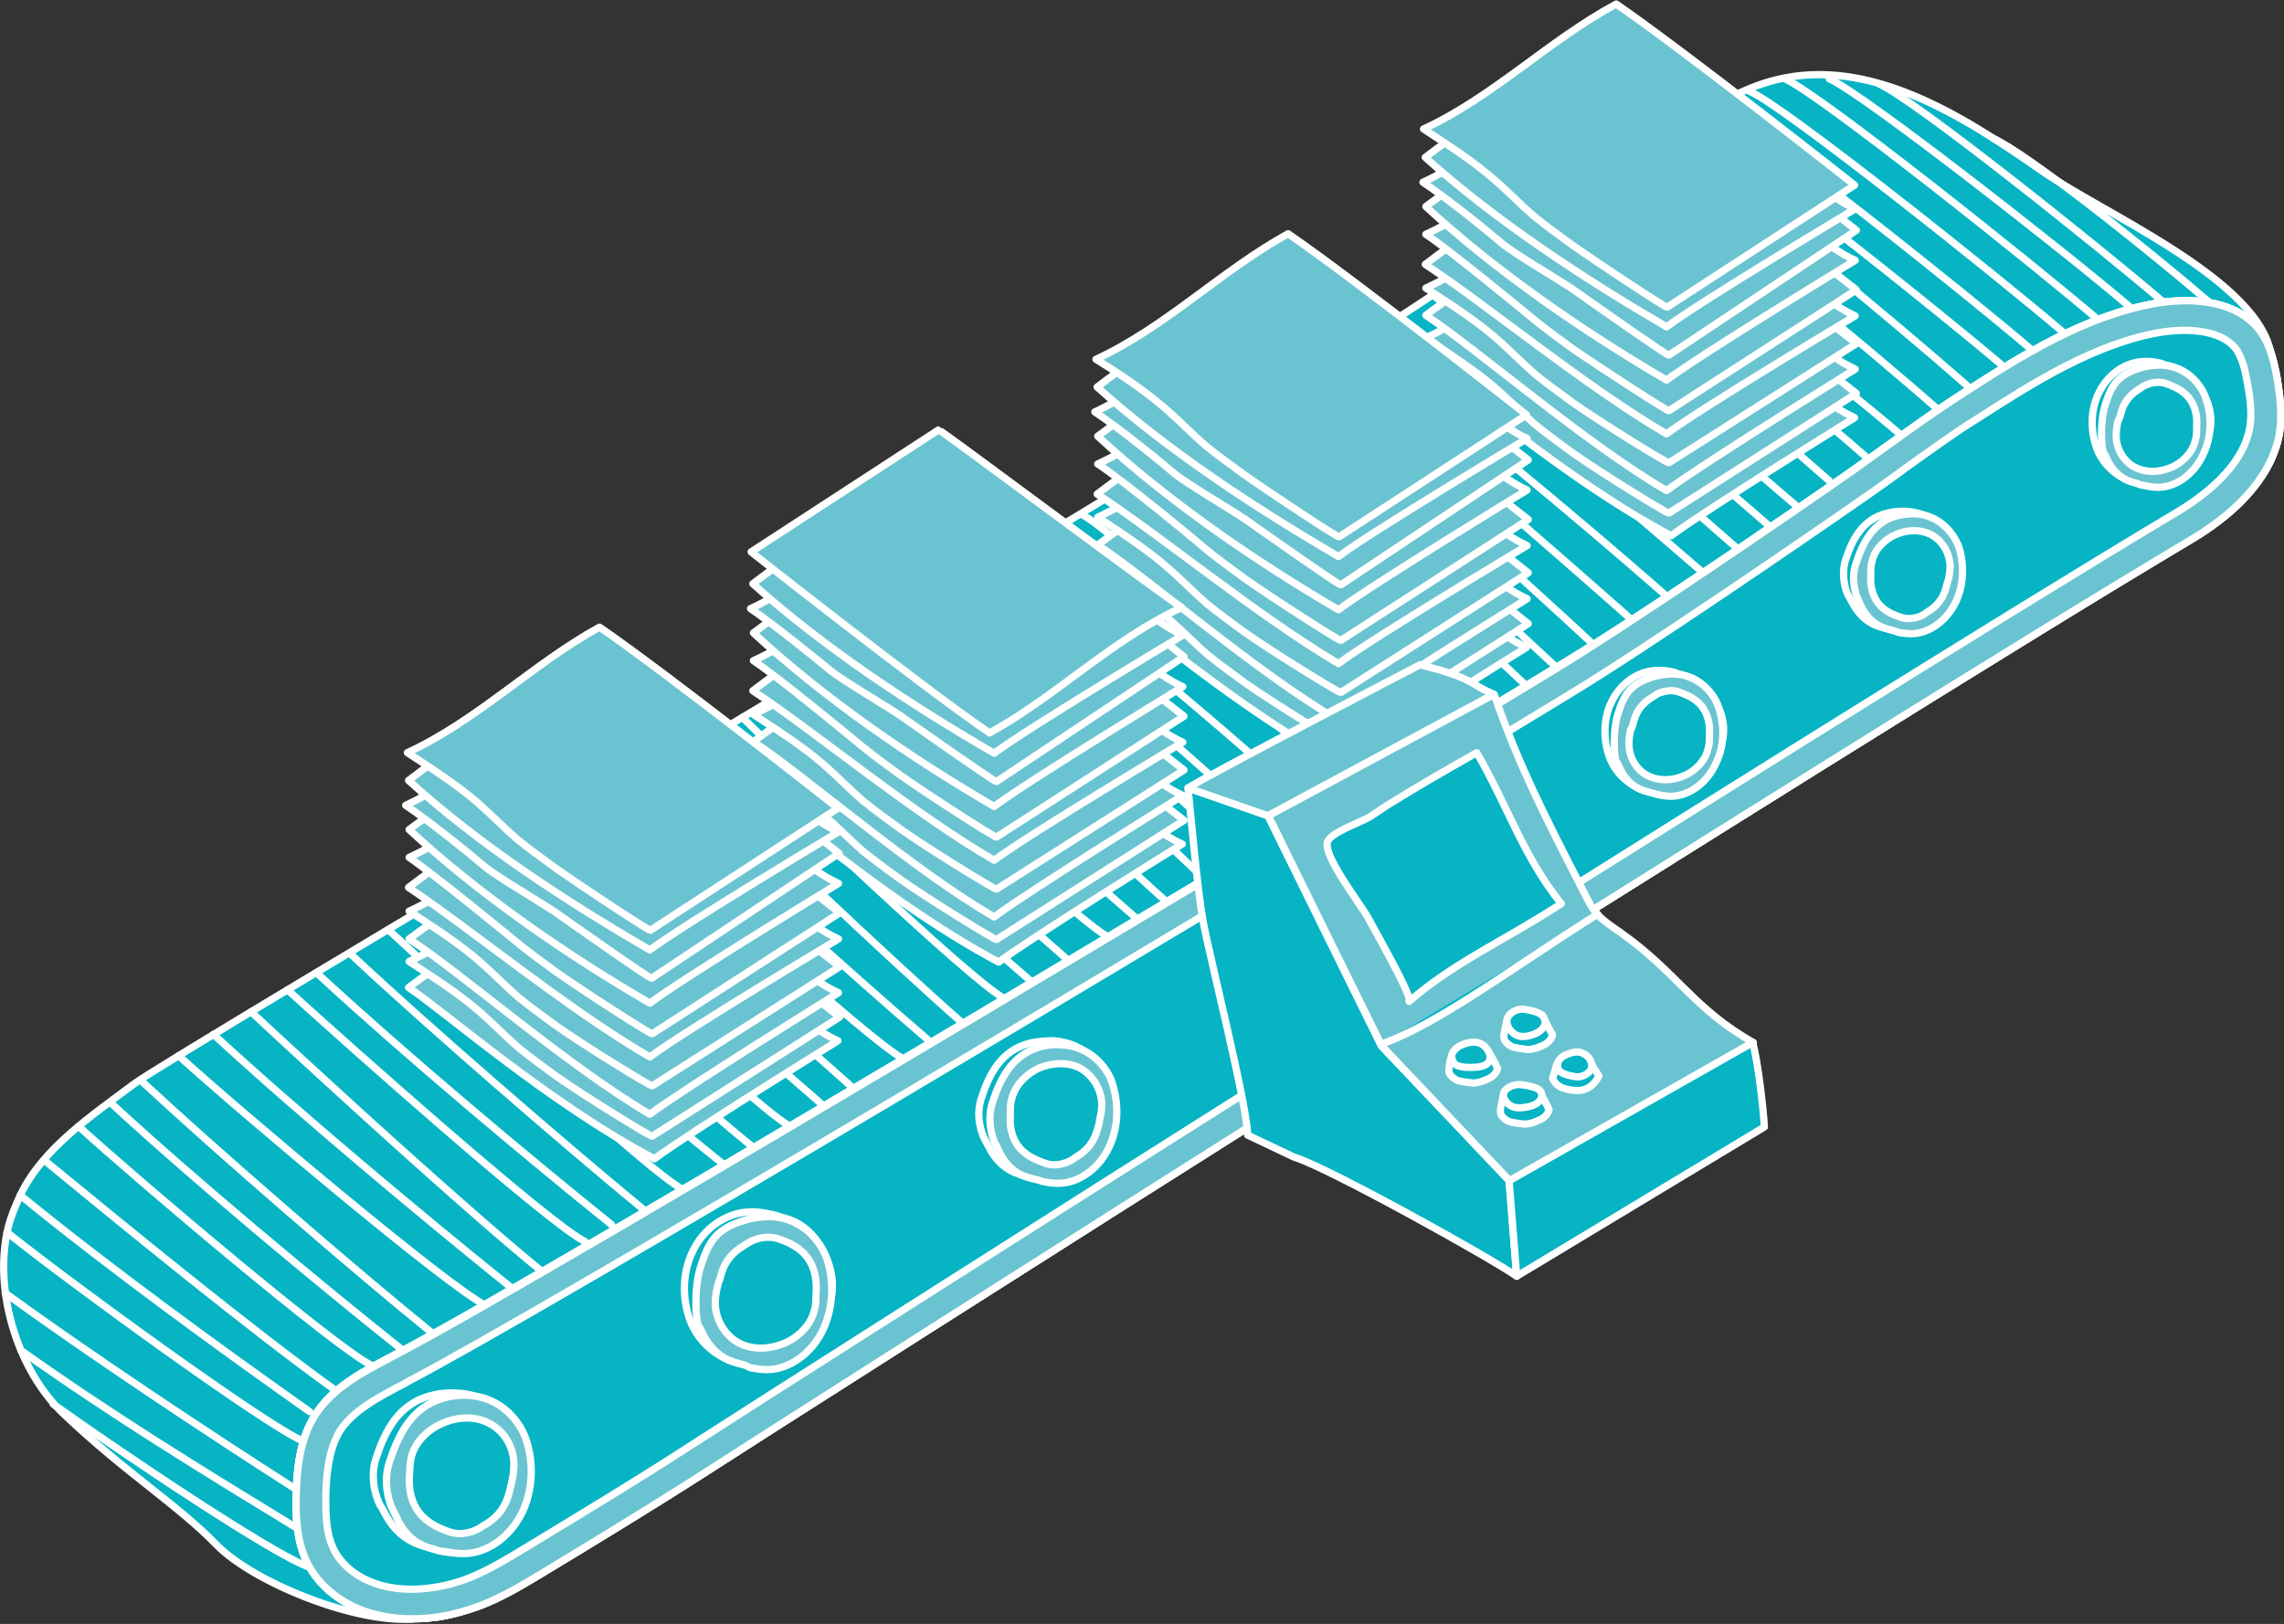 <?xml version="1.0" encoding="utf-8"?>
<!-- Generator: Adobe Illustrator 19.1.0, SVG Export Plug-In . SVG Version: 6.00 Build 0)  -->
<svg version="1.1" id="Layer_1" xmlns="http://www.w3.org/2000/svg" xmlns:xlink="http://www.w3.org/1999/xlink" x="0px" y="0px"
	 viewBox="0 0 394.7 280.7" style="enable-background:new 0 0 394.7 280.7;" xml:space="preserve">
<rect x="0" y="0" width="394.7" height="280.7" fill="#333333" stroke="none"/>
<style type="text/css">
	.st0{clip-path:url(#SVGID_2_);fill:#06B4C4;}
	
		.st1{clip-path:url(#SVGID_2_);fill:none;stroke:#FFFFFF;stroke-width:1.25;stroke-linecap:round;stroke-linejoin:round;stroke-miterlimit:10;}
	.st2{clip-path:url(#SVGID_2_);fill:#6AC3D0;}
</style>
<g>
	<defs>
		<rect id="SVGID_1_" y="0" width="394.7" height="280.7"/>
	</defs>
	<clipPath id="SVGID_2_">
		<use xlink:href="#SVGID_1_"  style="overflow:visible;"/>
	</clipPath>
	<path class="st0" d="M352.5,29.3c-13.6-9.5-29.5-19.5-45.6-15.5c-6.1,1.5-11.6,5-16.9,8.5C279,29.4,253.9,47,243,54
		c-51.7,33.3-212.7,128-219.9,133.4c-7.2,5.4-15.6,11-19.5,19c-0.9,1.9-1.7,3.8-2.2,5.8c-2.6,10.8,1.6,24.7,9.7,32.3
		c10.5,10,19.6,15.6,26.3,22.5c6.7,6.9,26.2,14.5,35.7,12.6c-4.2-1.6-18.4-6.3-20.2-10.3c-1.5-3.4-1.7-7.3-1.6-11.1
		c0.1-4.7,0.7-9.7,3.2-13.7c3.1-4.9,8.5-7.6,13.6-10.3c26.6-13.9,180-106.2,190.8-112.8c3.3-2,6.6-4,9.9-6
		C281.3,108,308,89.8,320,81.4c6.3-4.4,12.6-9.2,19-13.3c10.5-6.7,21.4-13.6,33.7-15.7c3.7-0.6,16.3,8,19.8,9.2
		C390.9,48.5,363.3,36.9,352.5,29.3"/>
	<path class="st1" d="M352.5,29.3c-13.6-9.5-29.5-19.5-45.6-15.5c-6.1,1.5-11.6,5-16.9,8.5C279,29.4,253.9,47,243,54
		c-51.7,33.3-212.7,128-219.9,133.4c-7.2,5.4-15.6,11-19.5,19c-0.9,1.9-1.7,3.8-2.2,5.8c-2.6,10.8,1.6,24.7,9.7,32.3
		c10.5,10,19.6,15.6,26.3,22.5c6.7,6.9,26.2,14.5,35.7,12.6c-4.2-1.6-18.4-6.3-20.2-10.3c-1.5-3.4-1.7-7.3-1.6-11.1
		c0.1-4.7,0.7-9.7,3.2-13.7c3.1-4.9,8.5-7.6,13.6-10.3c26.6-13.9,180-106.2,190.8-112.8c3.3-2,6.6-4,9.9-6
		C281.3,108,308,89.8,320,81.4c6.3-4.4,12.6-9.2,19-13.3c10.5-6.7,21.4-13.6,33.7-15.7c3.7-0.6,16.3,8,19.8,9.2
		C390.9,48.5,363.3,36.9,352.5,29.3z"/>
	<path class="st1" d="M226.8,140c-12.7-12.1-38.1-32.8-51.6-44 M232.7,136.3c-14.2-13.4-35.5-31.4-50.6-43.8 M236.9,132.9
		c-10.1-9.4-44.2-41.1-50-44 M208.1,151.9c-12.7-12.1-35.9-34-49.4-45.3 M214.5,147.8c-14.2-13.4-36.1-32.2-51.2-44.6 M220.3,144.1
		c-10.1-9.4-46.2-41.3-52-44.1 M263.2,118c-12.7-12-37.4-33.6-50.9-44.8 M268.7,115.1c-14.3-13.4-36.1-32.6-51.3-45 M274.8,110.9
		c-10.1-9.4-45.6-41.7-51.4-44.5 M243.2,129.2c-12.7-12-36.1-33-49.5-44.2 M250.4,126.5c-14.3-13.4-36.2-32.8-51.4-45.2
		 M256.5,123.1c-10.1-9.4-46.6-41.8-52.4-44.6 M300.1,94.7c-13.1-11.6-38.7-33-52.5-43.7 M305.6,90.8
		c-14.7-12.9-37.2-30.9-52.8-42.8 M310.5,87.5c-10.4-9-47.2-39.9-53.2-42.5 M281.6,106.8c-13.1-11.6-38-33.3-51.8-44 M287.5,102.6
		c-14.7-12.9-37.2-31.6-52.7-43.4 M294.3,99c-10.4-9-47.2-40.7-53.1-43.3 M334.7,70.6C321.5,59,296,38.2,282.1,27.5 M340.1,66.8
		c-14.7-12.9-37-31.1-52.6-42.9 M346.4,63.5c-10.5-9-48.4-39.3-54.4-41.8 M316.1,83.1c-13.2-11.6-37.8-32.9-51.6-43.6 M322.5,79
		c-14.7-12.9-37.2-30.6-52.8-42.4 M381.5,52c-10.5-9-31.2-25.5-37.1-28.1 M373.6,52c-10.5-9-43-35-48.9-37.5 M368,53
		c-10.5-9-46-36.8-51.9-39.4 M362.5,55.2c-10.5-9-48.2-39.1-54.1-41.6 M356.5,57.4c-10.5-9-48.2-39.1-54.1-41.6 M350.9,60.3
		c-10.5-9-48.2-39.1-54.1-41.6 M328.4,75.1c-10.5-9-48.2-39.1-54.1-41.6 M134.2,120.5c12.4,12.4,37.2,33.8,50.3,45.4 M128.3,124
		c13.9,13.8,35.4,33.1,50.2,45.9 M123.9,127.3c9.8,9.7,44,42.4,49.7,45.3 M153.2,109c12.4,12.4,35,35,48.1,46.6 M146.7,113
		c13.9,13.8,35.2,33.2,50,46 M140.8,116.5c9.8,9.7,45,42.5,50.8,45.5 M98.2,142.1c12.4,12.4,35.6,34,48.8,45.6 M92.6,145.5
		c13.9,13.8,35.1,33,49.9,45.8 M87,149.5c9.9,9.6,43.8,42.3,49.6,45.2 M117.5,130.8c12.4,12.4,35.8,34.6,49,46.2 M110.9,134.5
		c13.9,13.8,35.1,32.9,50,45.7 M105,138c9.9,9.6,45.3,42.1,51.1,45 M60.7,165c12.8,12,36.7,32.7,50.3,43.9 M55.2,168.6
		c14.4,13.3,35.2,30.8,50.5,43.1 M49.7,171.1c10.2,9.3,45.5,40.7,51.4,43.5 M79.7,153.1c12.8,12,36.7,34,50.3,45.1 M73.2,157
		c14.4,13.3,36.2,31.7,51.5,44 M67.1,160.7c10.2,9.3,45.2,42.2,51.1,45 M0.9,223.5c14.1,10.3,35.2,24.3,49.9,33.7 M3.6,233.4
		c15.9,11.3,31.1,20.6,47.8,30.8 M9.2,242.7c11.2,8,38.2,26.2,44.3,28.2 M7.6,200.5c13.5,11.1,36,29.5,50.2,39.7 M3.5,206.6
		c15.2,12.4,34,26.1,50,37.4 M1.2,213c10.7,8.6,45.2,33.7,51.2,36.1 M24.5,186.9c12.8,11.9,36.8,32.7,50.4,43.7 M19,190.5
		c14.4,13.3,35.3,30.7,50.6,42.9 M13.6,194.7c10.2,9.3,44.7,38.5,50.6,41.3 M43.4,174.9c12.8,11.9,36.8,33.9,50.4,45 M36.9,178.8
		c14.4,13.3,36.3,31.6,51.6,43.9 M30.9,182.5c10.2,9.3,47.1,40.4,53,43.1"/>
	<path class="st2" d="M288.8,92.6c6-4.5,31.7-20.4,31.7-20.4c-5.3-2.4-9.2-6.9-13.8-10.5c-6-4.7-13.2-7.9-18.9-12.9
		c-2.7-2.4-5.1-5.2-8.2-7c-10.8,6.6-23.2,13.6-33.3,21.2C252.5,67,270.8,83.1,288.8,92.6"/>
	<path class="st1" d="M288.8,92.6c6-4.5,31.7-20.4,31.7-20.4c-5.3-2.4-9.2-6.9-13.8-10.5c-6-4.7-13.2-7.9-18.9-12.9
		c-2.7-2.4-5.1-5.2-8.2-7c-10.8,6.6-23.2,13.6-33.3,21.2C252.5,67,270.8,83.1,288.8,92.6z"/>
	<path class="st2" d="M258.6,67.2c2.3,2,4.4,4.2,6.7,6.2c2.1,1.7,4.3,3.3,6.5,4.9c5.1,3.6,16.2,10.4,16.6,10.4L320.8,68
		c0,0-29.4-23.2-41.2-31.3c-11.6,6.4-21.1,16.1-33.2,21.7C250.5,61.2,254.8,63.9,258.6,67.2"/>
	<path class="st1" d="M258.6,67.2c2.3,2,4.4,4.2,6.7,6.2c2.1,1.7,4.3,3.3,6.5,4.9c5.1,3.6,16.2,10.4,16.6,10.4L320.8,68
		c0,0-29.4-23.2-41.2-31.3c-11.6,6.4-21.1,16.1-33.2,21.7C250.5,61.2,254.8,63.9,258.6,67.2z"/>
	<path class="st2" d="M288,84.8c6-4.5,32.6-21,32.6-21c-5.3-2.4-9.2-6.9-13.8-10.5c-6-4.7-13.2-7.9-18.9-12.9
		c-2.7-2.4-5.1-5.2-8.2-7c-10.8,6.6-23.2,13.5-33.3,21.1C255.6,60.6,273.8,76.5,288,84.8"/>
	<path class="st1" d="M288,84.8c6-4.5,32.6-21,32.6-21c-5.3-2.4-9.2-6.9-13.8-10.5c-6-4.7-13.2-7.9-18.9-12.9
		c-2.7-2.4-5.1-5.2-8.2-7c-10.8,6.6-23.2,13.5-33.3,21.1C255.6,60.6,273.8,76.5,288,84.8z"/>
	<path class="st2" d="M258.6,58.5c2.3,2,4.4,4.2,6.7,6.2c2.1,1.7,4.3,3.3,6.5,4.9c5.1,3.6,16.2,10.4,16.6,10.4l32.4-20.6
		c0,0-29.4-23.2-41.2-31.3c-11.6,6.4-21.1,16.1-33.2,21.7C250.5,52.5,254.8,55.2,258.6,58.5"/>
	<path class="st1" d="M258.6,58.5c2.3,2,4.4,4.2,6.7,6.2c2.1,1.7,4.3,3.3,6.5,4.9c5.1,3.6,16.2,10.4,16.6,10.4l32.4-20.6
		c0,0-29.4-23.2-41.2-31.3c-11.6,6.4-21.1,16.1-33.2,21.7C250.5,52.5,254.8,55.2,258.6,58.5z"/>
	<path class="st2" d="M288,75c6-4.5,32.6-20.4,32.6-20.4c-5.3-2.4-9.2-6.9-13.8-10.5c-6-4.7-24.3-19.7-27.4-21.5
		c-8.1,6-23,15.4-33.1,23.1C257.1,52.8,273.8,66.7,288,75"/>
	<path class="st1" d="M288,75c6-4.5,32.6-20.4,32.6-20.4c-5.3-2.4-9.2-6.9-13.8-10.5c-6-4.7-24.3-19.7-27.4-21.5
		c-8.1,6-23,15.4-33.1,23.1C257.1,52.8,273.8,66.7,288,75z"/>
	<path class="st2" d="M265.3,55.4c2.1,1.7,4.3,3.3,6.5,4.9C276.9,63.8,288,71,288.4,71l32.4-20.9c0,0-29.4-23.2-41.2-31.3
		c-11.6,6.4-21.1,16.1-33.2,21.7C250.5,43.2,263,53.5,265.3,55.4"/>
	<path class="st1" d="M265.3,55.4c2.1,1.7,4.3,3.3,6.5,4.9C276.9,63.8,288,71,288.4,71l32.4-20.9c0,0-29.4-23.2-41.2-31.3
		c-11.6,6.4-21.1,16.1-33.2,21.7C250.5,43.2,263,53.5,265.3,55.4z"/>
	<path class="st2" d="M288,65.7c6-4.5,32.6-20.7,32.6-20.7c-5.3-2.4-9.2-6.9-13.8-10.5c-6-4.7-13.2-7.9-18.9-12.9
		c-2.7-2.4-5.1-5.2-8.2-7c-10.8,6.6-23.2,13.5-33.3,21.1C258.5,46.9,273.8,57.4,288,65.7"/>
	<path class="st1" d="M288,65.7c6-4.5,32.6-20.7,32.6-20.7c-5.3-2.4-9.2-6.9-13.8-10.5c-6-4.7-13.2-7.9-18.9-12.9
		c-2.7-2.4-5.1-5.2-8.2-7c-10.8,6.6-23.2,13.5-33.3,21.1C258.5,46.9,273.8,57.4,288,65.7z"/>
	<path class="st2" d="M259.7,42.2c2.1,1.7,9.9,6.3,12.1,7.8c5.1,3.6,16.2,11.4,16.6,11.4l32.4-21.6c0,0-29.4-23.2-41.2-31.3
		c-11.6,6.4-21.6,17.4-33.7,23C250,34.2,257.4,40.2,259.7,42.2"/>
	<path class="st1" d="M259.7,42.2c2.1,1.7,9.9,6.3,12.1,7.8c5.1,3.6,16.2,11.4,16.6,11.4l32.4-21.6c0,0-29.4-23.2-41.2-31.3
		c-11.6,6.4-21.6,17.4-33.7,23C250,34.2,257.4,40.2,259.7,42.2z"/>
	<path class="st2" d="M288,56.5c6-4.5,32.6-20.4,32.6-20.4c-5.3-2.4-9.2-6.9-13.8-10.5c-6-4.7-24.3-19.7-27.4-21.5
		c-8.1,6-23,15.4-33.1,23.1C258.5,38.2,273.8,48.2,288,56.5"/>
	<path class="st1" d="M288,56.5c6-4.5,32.6-20.4,32.6-20.4c-5.3-2.4-9.2-6.9-13.8-10.5c-6-4.7-24.3-19.7-27.4-21.5
		c-8.1,6-23,15.4-33.1,23.1C258.5,38.2,273.8,48.2,288,56.5z"/>
	<path class="st2" d="M258.3,31.1c2.3,2,4.4,4.2,6.7,6.2c2.1,1.7,4.3,3.3,6.5,4.9c5.1,3.6,16.2,10.9,16.6,10.9l32.4-21.1
		c0,0-29.4-23.2-41.2-31.3C267.6,7,258.1,16.7,246,22.3C250.3,25.1,254.5,27.8,258.3,31.1"/>
	<path class="st1" d="M258.3,31.1c2.3,2,4.4,4.2,6.7,6.2c2.1,1.7,4.3,3.3,6.5,4.9c5.1,3.6,16.2,10.9,16.6,10.9l32.4-21.1
		c0,0-29.4-23.2-41.2-31.3C267.6,7,258.1,16.7,246,22.3C250.3,25.1,254.5,27.8,258.3,31.1z"/>
	<path class="st0" d="M393.4,64.8c-0.5-2.5-1.1-5-2.5-7.1c-3.7-5.6-11.5-6.4-18.1-5.3c-12.3,2.1-23.2,8.9-33.7,15.7
		c-6.4,4.1-12.8,8.9-19,13.3c-12,8.4-38.7,26.6-51.2,34.2c-3.3,2-6.6,4-9.9,6C248,128.3,94.6,220.6,68,234.4
		c-5.1,2.7-10.5,5.4-13.6,10.3c-2.5,4-3.1,8.9-3.2,13.7c-0.1,3.8,0.1,7.7,1.6,11.1c1.8,4.1,5.5,7.2,9.7,8.8
		c4.2,1.6,8.8,1.8,13.2,1.2c2.5-0.4,5-1.1,7.4-2c3.6-1.4,7-3.4,10.3-5.4c9.6-5.8,19.3-11.7,28.8-17.8c12-7.8,197.1-125.7,256.4-161
		c6.9-4.1,13.5-10,15.2-17.8C394.5,71.9,394,68.3,393.4,64.8"/>
	<path class="st1" d="M393.4,64.8c-0.5-2.5-1.1-5-2.5-7.1c-3.7-5.6-11.5-6.4-18.1-5.3c-12.3,2.1-23.2,8.9-33.7,15.7
		c-6.4,4.1-12.8,8.9-19,13.3c-12,8.4-38.7,26.6-51.2,34.2c-3.3,2-6.6,4-9.9,6C248,128.3,94.6,220.6,68,234.4
		c-5.1,2.7-10.5,5.4-13.6,10.3c-2.5,4-3.1,8.9-3.2,13.7c-0.1,3.8,0.1,7.7,1.6,11.1c1.8,4.1,5.5,7.2,9.7,8.8
		c4.2,1.6,8.8,1.8,13.2,1.2c2.5-0.4,5-1.1,7.4-2c3.6-1.4,7-3.4,10.3-5.4c9.6-5.8,19.3-11.7,28.8-17.8c12-7.8,197.1-125.7,256.4-161
		c6.9-4.1,13.5-10,15.2-17.8C394.5,71.9,394,68.3,393.4,64.8z"/>
	<path class="st0" d="M393.4,64.8c-0.5-2.5-1.1-5-2.5-7.1c-3.7-5.6-11.5-6.4-18.1-5.3c-12.3,2.1-23.2,8.9-33.7,15.7
		c-6.4,4.1-12.8,8.9-19,13.3c-12,8.4-38.7,26.6-51.2,34.2c-3.3,2-6.6,4-9.9,6C248,128.3,94.6,220.6,68,234.4
		c-5.1,2.7-10.5,5.4-13.6,10.3c-2.5,4-3.1,8.9-3.2,13.7c-0.1,3.8,0.1,7.7,1.6,11.1c1.8,4.1,5.5,7.2,9.7,8.8
		c4.2,1.6,8.8,1.8,13.2,1.2c2.5-0.4,5-1.1,7.4-2c3.6-1.4,7-3.4,10.3-5.4c9.6-5.8,19.3-11.7,28.8-17.8c12-7.8,197.1-125.7,256.4-161
		c6.9-4.1,13.5-10,15.2-17.8C394.5,71.9,394,68.3,393.4,64.8"/>
	<path class="st1" d="M393.4,64.8c-0.5-2.5-1.1-5-2.5-7.1c-3.7-5.6-11.5-6.4-18.1-5.3c-12.3,2.1-23.2,8.9-33.7,15.7
		c-6.4,4.1-12.8,8.9-19,13.3c-12,8.4-38.7,26.6-51.2,34.2c-3.3,2-6.6,4-9.9,6C248,128.3,94.6,220.6,68,234.4
		c-5.1,2.7-10.5,5.4-13.6,10.3c-2.5,4-3.1,8.9-3.2,13.7c-0.1,3.8,0.1,7.7,1.6,11.1c1.8,4.1,5.5,7.2,9.7,8.8
		c4.2,1.6,8.8,1.8,13.2,1.2c2.5-0.4,5-1.1,7.4-2c3.6-1.4,7-3.4,10.3-5.4c9.6-5.8,19.3-11.7,28.8-17.8c12-7.8,197.1-125.7,256.4-161
		c6.9-4.1,13.5-10,15.2-17.8C394.5,71.9,394,68.3,393.4,64.8z"/>
	<path class="st2" d="M393.4,64.8c-0.5-2.5-1.1-5-2.5-7.1c-3.7-5.6-11.5-6.4-18.1-5.3c-12.3,2.1-23.2,8.9-33.7,15.7
		c-6.4,4.1-12.8,8.9-19,13.3c-12,8.4-38.7,26.6-51.2,34.2c-3.3,2-6.6,4-9.9,6C248,128.3,94.6,220.6,68,234.4
		c-5.1,2.7-10.5,5.4-13.6,10.3c-2.5,4-3.1,8.9-3.2,13.7c-0.1,3.8,0.1,7.7,1.6,11.1c1.8,4.1,5.5,7.2,9.7,8.8
		c4.2,1.6,8.8,1.8,13.2,1.2c2.5-0.4,5-1.1,7.4-2c3.6-1.4,7-3.4,10.3-5.4c9.6-5.8,19.3-11.7,28.8-17.8c12-7.8,197.1-125.7,256.4-161
		c6.9-4.1,13.5-10,15.2-17.8C394.5,71.9,394,68.3,393.4,64.8"/>
	<path class="st1" d="M393.4,64.8c-0.5-2.5-1.1-5-2.5-7.1c-3.7-5.6-11.5-6.4-18.1-5.3c-12.3,2.1-23.2,8.9-33.7,15.7
		c-6.4,4.1-12.8,8.9-19,13.3c-12,8.4-38.7,26.6-51.2,34.2c-3.3,2-6.6,4-9.9,6C248,128.3,94.6,220.6,68,234.4
		c-5.1,2.7-10.5,5.4-13.6,10.3c-2.5,4-3.1,8.9-3.2,13.7c-0.1,3.8,0.1,7.7,1.6,11.1c1.8,4.1,5.5,7.2,9.7,8.8
		c4.2,1.6,8.8,1.8,13.2,1.2c2.5-0.4,5-1.1,7.4-2c3.6-1.4,7-3.4,10.3-5.4c9.6-5.8,19.3-11.7,28.8-17.8c12-7.8,197.1-125.7,256.4-161
		c6.9-4.1,13.5-10,15.2-17.8C394.5,71.9,394,68.3,393.4,64.8z"/>
	<path class="st0" d="M71.1,274.7c-2.5,0-4.8-0.4-6.8-1.2c-3.2-1.2-5.7-3.5-6.8-6.1c-1.2-2.6-1.2-5.9-1.2-8.9
		c0.1-3.7,0.5-7.9,2.4-11.1c2.3-3.6,6.7-5.9,11.3-8.3l0.3-0.2c22-11.4,136.1-79.5,188.1-111.1l13-7.9c12.4-7.5,39.3-25.9,51.5-34.4
		c2.1-1.5,4.3-3,6.4-4.6c4.1-2.9,8.3-6,12.5-8.6c9.5-6.1,20.3-13,31.8-14.9c1.4-0.2,2.7-0.3,4-0.3c2.5,0,7,0.5,9,3.5
		c0.8,1.3,1.3,3,1.7,5.2c0.5,2.7,1,5.8,0.4,8.5c-1.3,6.4-7.7,11.4-12.8,14.4C316.6,124.1,133,241,119.3,249.9
		c-9.4,6.1-19.2,12-28.6,17.7c-3.1,1.9-6.3,3.8-9.5,5.1c-2,0.8-4.2,1.4-6.3,1.7C73.6,274.6,72.3,274.7,71.1,274.7L71.1,274.7z"/>
	<path class="st1" d="M71.1,274.7c-2.5,0-4.8-0.4-6.8-1.2c-3.2-1.2-5.7-3.5-6.8-6.1c-1.2-2.6-1.2-5.9-1.2-8.9
		c0.1-3.7,0.5-7.9,2.4-11.1c2.3-3.6,6.7-5.9,11.3-8.3l0.3-0.2c22-11.4,136.1-79.5,188.1-111.1l13-7.9c12.4-7.5,39.3-25.9,51.5-34.4
		c2.1-1.5,4.3-3,6.4-4.6c4.1-2.9,8.3-6,12.5-8.6c9.5-6.1,20.3-13,31.8-14.9c1.4-0.2,2.7-0.3,4-0.3c2.5,0,7,0.5,9,3.5
		c0.8,1.3,1.3,3,1.7,5.2c0.5,2.7,1,5.8,0.4,8.5c-1.3,6.4-7.7,11.4-12.8,14.4C316.6,124.1,133,241,119.3,249.9
		c-9.4,6.1-19.2,12-28.6,17.7c-3.1,1.9-6.3,3.8-9.5,5.1c-2,0.8-4.2,1.4-6.3,1.7C73.6,274.6,72.3,274.7,71.1,274.7L71.1,274.7z"/>
	<path class="st0" d="M74.1,267.5c-1.3-0.4-5.1-1-7.7-6.1c-0.2-0.4-0.4-0.8-0.7-1.2c-0.6-1.1-1.9-4.6-0.7-8.2
		c1.5-4.5,3.8-9.4,9.6-10.8c1.5-0.4,3.1-0.5,4.6-0.4c6.2,0.4,9.9,4.9,11.1,8.2c1.4,4.2,1.2,8.7-0.5,12.3c-1.9,4-5.7,6.8-9.7,7.1
		c-1.3,0.1-2.7,0-4.3-0.4C75.2,267.8,74.6,267.7,74.1,267.5"/>
	<path class="st1" d="M74.1,267.5c-1.3-0.4-5.1-1-7.7-6.1c-0.2-0.4-0.4-0.8-0.7-1.2c-0.6-1.1-1.9-4.6-0.7-8.2
		c1.5-4.5,3.8-9.4,9.6-10.8c1.5-0.4,3.1-0.5,4.6-0.4c6.2,0.4,9.9,4.9,11.1,8.2c1.4,4.2,1.2,8.7-0.5,12.3c-1.9,4-5.7,6.8-9.7,7.1
		c-1.3,0.1-2.7,0-4.3-0.4C75.2,267.8,74.6,267.7,74.1,267.5z"/>
	<path class="st2" d="M75.4,267.9c-1.2-0.4-4.8-0.8-7-5.9c-0.2-0.4-0.4-0.8-0.6-1.2c-0.5-1-1.7-4.5-0.5-8.1c1.5-4.5,3.7-9.4,9.2-11
		c1.4-0.4,2.9-0.6,4.3-0.5c5.8,0.2,9.2,4.6,10.2,7.9c1.3,4.1,1,8.6-0.7,12.2c-1.9,4-5.5,6.8-9.3,7.2c-1.2,0.1-2.5,0-4-0.3
		C76.5,268.2,75.9,268.1,75.4,267.9"/>
	<path class="st1" d="M75.4,267.9c-1.2-0.4-4.8-0.8-7-5.9c-0.2-0.4-0.4-0.8-0.6-1.2c-0.5-1-1.7-4.5-0.5-8.1c1.5-4.5,3.7-9.4,9.2-11
		c1.4-0.4,2.9-0.6,4.3-0.5c5.8,0.2,9.2,4.6,10.2,7.9c1.3,4.1,1,8.6-0.7,12.2c-1.9,4-5.5,6.8-9.3,7.2c-1.2,0.1-2.5,0-4-0.3
		C76.5,268.2,75.9,268.1,75.4,267.9z"/>
	<path class="st0" d="M88.1,257.6c-0.3,1-0.8,3.9-4.2,5.9c-0.3,0.2-0.6,0.3-0.8,0.5c-0.7,0.5-3.1,1.6-5.4,0.8c-2.9-1-6-2.6-6.8-6.9
		c-0.2-1.1-0.2-2.3-0.1-3.4c0-0.8,0.1-1.5,0.2-2.3c0.6-3.1,3.3-5.3,5.5-6.2c2.8-1.2,5.7-1.2,8,0c2.6,1.3,4.3,4.1,4.3,7.1
		c0,1-0.1,2-0.4,3.2C88.3,256.8,88.2,257.2,88.1,257.6"/>
	<path class="st1" d="M88.1,257.6c-0.3,1-0.8,3.9-4.2,5.9c-0.3,0.2-0.6,0.3-0.8,0.5c-0.7,0.5-3.1,1.6-5.4,0.8c-2.9-1-6-2.6-6.8-6.9
		c-0.2-1.1-0.2-2.3-0.1-3.4c0-0.8,0.1-1.5,0.2-2.3c0.6-3.1,3.3-5.3,5.5-6.2c2.8-1.2,5.7-1.2,8,0c2.6,1.3,4.3,4.1,4.3,7.1
		c0,1-0.1,2-0.4,3.2C88.3,256.8,88.2,257.2,88.1,257.6z"/>
	<path class="st0" d="M134.7,210.3c1.3,0.4,4.9,0.9,7.4,5.8c0.2,0.4,0.4,0.8,0.6,1.2c0.6,1,1.8,4.4,0.7,7.9c-1.4,4.4-3.6,9-9.2,10.4
		c-1.5,0.4-3,0.5-4.4,0.4c-5.9-0.4-9.5-4.7-10.6-7.9c-1.4-4-1.2-8.3,0.5-11.8c1.8-3.8,5.5-6.5,9.4-6.8c1.2-0.1,2.6,0,4.1,0.4
		C133.6,209.9,134.2,210.1,134.7,210.3"/>
	<path class="st1" d="M134.7,210.3c1.3,0.4,4.9,0.9,7.4,5.8c0.2,0.4,0.4,0.8,0.6,1.2c0.6,1,1.8,4.4,0.7,7.9c-1.4,4.4-3.6,9-9.2,10.4
		c-1.5,0.4-3,0.5-4.4,0.4c-5.9-0.4-9.5-4.7-10.6-7.9c-1.4-4-1.2-8.3,0.5-11.8c1.8-3.8,5.5-6.5,9.4-6.8c1.2-0.1,2.6,0,4.1,0.4
		C133.6,209.9,134.2,210.1,134.7,210.3z"/>
	<path class="st2" d="M128.1,235.8c-1.2-0.4-4.6-0.8-6.8-5.6c-0.2-0.4-0.4-0.8-0.6-1.1c-0.5-1-0.8-6.7,0.4-10.2
		c1.4-4.4,2.7-6.6,8-8.1c1.4-0.4,2.8-0.5,4.1-0.5c5.5,0.2,8.8,4.4,9.8,7.6c1.2,4,0.9,8.2-0.7,11.8c-1.8,3.9-5.3,6.6-8.9,7
		c-1.2,0.1-2.4,0-3.8-0.3C129.1,236.1,128.6,235.9,128.1,235.8"/>
	<path class="st1" d="M128.1,235.8c-1.2-0.4-4.6-0.8-6.8-5.6c-0.2-0.4-0.4-0.8-0.6-1.1c-0.5-1-0.8-6.7,0.4-10.2
		c1.4-4.4,2.7-6.6,8-8.1c1.4-0.4,2.8-0.5,4.1-0.5c5.5,0.2,8.8,4.4,9.8,7.6c1.2,4,0.9,8.2-0.7,11.8c-1.8,3.9-5.3,6.6-8.9,7
		c-1.2,0.1-2.4,0-3.8-0.3C129.1,236.1,128.6,235.9,128.1,235.8z"/>
	<path class="st0" d="M124.4,221.1c0.3-1,0.7-3.7,4-5.7c0.3-0.2,0.5-0.3,0.8-0.5c0.7-0.5,2.9-1.5,5.2-0.8c2.8,0.9,5.8,2.5,6.5,6.6
		c0.2,1.1,0.2,2.2,0.1,3.3c0,0.7,0,1.5-0.2,2.2c-0.6,3-3.1,5.1-5.3,6c-2.7,1.1-5.5,1.1-7.7,0c-2.5-1.3-4.1-4-4.2-6.8
		c0-0.9,0.1-1.9,0.4-3.1C124.1,221.9,124.2,221.5,124.4,221.1"/>
	<path class="st1" d="M124.4,221.1c0.3-1,0.7-3.7,4-5.7c0.3-0.2,0.5-0.3,0.8-0.5c0.7-0.5,2.9-1.5,5.2-0.8c2.8,0.9,5.8,2.5,6.5,6.6
		c0.2,1.1,0.2,2.2,0.1,3.3c0,0.7,0,1.5-0.2,2.2c-0.6,3-3.1,5.1-5.3,6c-2.7,1.1-5.5,1.1-7.7,0c-2.5-1.3-4.1-4-4.2-6.8
		c0-0.9,0.1-1.9,0.4-3.1C124.1,221.9,124.2,221.5,124.4,221.1z"/>
	<path class="st0" d="M177.5,203.4c-1.1-0.4-4.5-0.8-6.7-5.3c-0.2-0.4-0.4-0.7-0.6-1.1c-0.5-0.9-1.7-4-0.6-7.2
		c1.3-4,3.3-8.2,8.4-9.5c1.3-0.3,2.7-0.4,4-0.4c5.4,0.3,8.7,4.3,9.7,7.2c1.3,3.7,1.1,7.6-0.5,10.8c-1.7,3.5-5,5.9-8.5,6.2
		c-1.1,0.1-2.4,0-3.7-0.4C178.5,203.7,178,203.5,177.5,203.4"/>
	<path class="st1" d="M177.5,203.4c-1.1-0.4-4.5-0.8-6.7-5.3c-0.2-0.4-0.4-0.7-0.6-1.1c-0.5-0.9-1.7-4-0.6-7.2
		c1.3-4,3.3-8.2,8.4-9.5c1.3-0.3,2.7-0.4,4-0.4c5.4,0.3,8.7,4.3,9.7,7.2c1.3,3.7,1.1,7.6-0.5,10.8c-1.7,3.5-5,5.9-8.5,6.2
		c-1.1,0.1-2.4,0-3.7-0.4C178.5,203.7,178,203.5,177.5,203.4z"/>
	<path class="st2" d="M178.7,203.8c-1.1-0.3-4.2-0.7-6.2-5.1c-0.2-0.4-0.3-0.7-0.5-1c-0.5-0.9-1.5-4-0.5-7.1c1.3-4,3.3-8.2,8.1-9.6
		c1.3-0.4,2.6-0.5,3.8-0.4c5,0.2,8.1,4,8.9,6.9c1.1,3.6,0.9,7.5-0.6,10.7c-1.6,3.5-4.8,6-8.1,6.3c-1.1,0.1-2.2,0-3.5-0.3
		C179.6,204,179.1,203.9,178.7,203.8"/>
	<path class="st1" d="M178.7,203.8c-1.1-0.3-4.2-0.7-6.2-5.1c-0.2-0.4-0.3-0.7-0.5-1c-0.5-0.9-1.5-4-0.5-7.1c1.3-4,3.3-8.2,8.1-9.6
		c1.3-0.4,2.6-0.5,3.8-0.4c5,0.2,8.1,4,8.9,6.9c1.1,3.6,0.9,7.5-0.6,10.7c-1.6,3.5-4.8,6-8.1,6.3c-1.1,0.1-2.2,0-3.5-0.3
		C179.6,204,179.1,203.9,178.7,203.8z"/>
	<path class="st0" d="M189.8,194.7c-0.3,0.9-0.7,3.4-3.7,5.2c-0.3,0.2-0.5,0.3-0.7,0.5c-0.6,0.4-2.7,1.4-4.7,0.7
		c-2.6-0.9-5.3-2.2-6-6c-0.2-1-0.1-2-0.1-3c0-0.7,0-1.3,0.2-2c0.6-2.7,2.8-4.6,4.8-5.5c2.4-1,5-1,7,0c2.2,1.2,3.7,3.6,3.8,6.2
		c0,0.8-0.1,1.8-0.4,2.8C190,194,189.9,194.4,189.8,194.7"/>
	<path class="st1" d="M189.8,194.7c-0.3,0.9-0.7,3.4-3.7,5.2c-0.3,0.2-0.5,0.3-0.7,0.5c-0.6,0.4-2.7,1.4-4.7,0.7
		c-2.6-0.9-5.3-2.2-6-6c-0.2-1-0.1-2-0.1-3c0-0.7,0-1.3,0.2-2c0.6-2.7,2.8-4.6,4.8-5.5c2.4-1,5-1,7,0c2.2,1.2,3.7,3.6,3.8,6.2
		c0,0.8-0.1,1.8-0.4,2.8C190,194,189.9,194.4,189.8,194.7z"/>
	<path class="st0" d="M290.5,116.6c1,0.3,3.9,0.7,5.9,4.7c0.2,0.3,0.3,0.6,0.5,0.9c0.5,0.8,1.5,3.5,0.6,6.3
		c-1.1,3.5-2.9,7.2-7.4,8.3c-1.2,0.3-2.4,0.4-3.5,0.3c-4.7-0.3-7.6-3.7-8.5-6.3c-1.1-3.2-1-6.7,0.4-9.5c1.5-3.1,4.4-5.2,7.5-5.4
		c1-0.1,2.1,0,3.3,0.3C289.6,116.3,290,116.5,290.5,116.6"/>
	<path class="st1" d="M290.5,116.6c1,0.3,3.9,0.7,5.9,4.7c0.2,0.3,0.3,0.6,0.5,0.9c0.5,0.8,1.5,3.5,0.6,6.3
		c-1.1,3.5-2.9,7.2-7.4,8.3c-1.2,0.3-2.4,0.4-3.5,0.3c-4.7-0.3-7.6-3.7-8.5-6.3c-1.1-3.2-1-6.7,0.4-9.5c1.5-3.1,4.4-5.2,7.5-5.4
		c1-0.1,2.1,0,3.3,0.3C289.6,116.3,290,116.5,290.5,116.6z"/>
	<path class="st2" d="M285.2,137c-0.9-0.3-3.7-0.6-5.4-4.5c-0.1-0.3-0.3-0.6-0.5-0.9c-0.4-0.8-0.6-5.4,0.3-8.2
		c1.1-3.5,2.2-5.3,6.4-6.5c1.1-0.3,2.2-0.4,3.3-0.4c4.4,0.2,7.1,3.5,7.8,6.1c1,3.2,0.8,6.6-0.6,9.4c-1.4,3.1-4.2,5.3-7.1,5.6
		c-0.9,0.1-1.9,0-3.1-0.3C286,137.2,285.6,137.1,285.2,137"/>
	<path class="st1" d="M285.2,137c-0.9-0.3-3.7-0.6-5.4-4.5c-0.1-0.3-0.3-0.6-0.5-0.9c-0.4-0.8-0.6-5.4,0.3-8.2
		c1.1-3.5,2.2-5.3,6.4-6.5c1.1-0.3,2.2-0.4,3.3-0.4c4.4,0.2,7.1,3.5,7.8,6.1c1,3.2,0.8,6.6-0.6,9.4c-1.4,3.1-4.2,5.3-7.1,5.6
		c-0.9,0.1-1.9,0-3.1-0.3C286,137.2,285.6,137.1,285.2,137z"/>
	<path class="st0" d="M282.2,125.2c0.2-0.8,0.6-3,3.2-4.6c0.2-0.1,0.4-0.3,0.6-0.4c0.5-0.4,2.4-1.2,4.1-0.6c2.3,0.8,4.6,2,5.2,5.3
		c0.2,0.9,0.1,1.8,0.1,2.6c0,0.6,0,1.2-0.2,1.8c-0.5,2.4-2.5,4.1-4.2,4.8c-2.1,0.9-4.4,0.9-6.2,0c-2-1-3.3-3.2-3.3-5.5
		c0-0.7,0.1-1.6,0.3-2.5C282,125.9,282.1,125.6,282.2,125.2"/>
	<path class="st1" d="M282.2,125.2c0.2-0.8,0.6-3,3.2-4.6c0.2-0.1,0.4-0.3,0.6-0.4c0.5-0.4,2.4-1.2,4.1-0.6c2.3,0.8,4.6,2,5.2,5.3
		c0.2,0.9,0.1,1.8,0.1,2.6c0,0.6,0,1.2-0.2,1.8c-0.5,2.4-2.5,4.1-4.2,4.8c-2.1,0.9-4.4,0.9-6.2,0c-2-1-3.3-3.2-3.3-5.5
		c0-0.7,0.1-1.6,0.3-2.5C282,125.9,282.1,125.6,282.2,125.2z"/>
	<path class="st0" d="M325.8,108.6c-1-0.3-3.8-0.7-5.8-4.6c-0.2-0.3-0.3-0.6-0.5-0.9c-0.5-0.8-1.4-3.5-0.6-6.2
		c1.1-3.4,2.8-7.1,7.2-8.2c1.2-0.3,2.3-0.4,3.5-0.3c4.6,0.3,7.5,3.7,8.3,6.2c1.1,3.1,0.9,6.5-0.4,9.3c-1.4,3-4.3,5.1-7.3,5.3
		c-1,0.1-2,0-3.2-0.3C326.7,108.8,326.2,108.7,325.8,108.6"/>
	<path class="st1" d="M325.8,108.6c-1-0.3-3.8-0.7-5.8-4.6c-0.2-0.3-0.3-0.6-0.5-0.9c-0.5-0.8-1.4-3.5-0.6-6.2
		c1.1-3.4,2.8-7.1,7.2-8.2c1.2-0.3,2.3-0.4,3.5-0.3c4.6,0.3,7.5,3.7,8.3,6.2c1.1,3.1,0.9,6.5-0.4,9.3c-1.4,3-4.3,5.1-7.3,5.3
		c-1,0.1-2,0-3.2-0.3C326.7,108.8,326.2,108.7,325.8,108.6z"/>
	<path class="st2" d="M326.8,108.9c-0.9-0.3-3.6-0.6-5.3-4.4c-0.1-0.3-0.3-0.6-0.4-0.9c-0.4-0.8-1.3-3.4-0.4-6.1
		c1.1-3.4,2.8-7.1,6.9-8.3c1.1-0.3,2.2-0.4,3.3-0.4c4.3,0.2,6.9,3.5,7.7,6c0.9,3.1,0.7,6.5-0.6,9.2c-1.4,3-4.2,5.2-7,5.5
		c-0.9,0.1-1.9,0-3-0.2C327.6,109.1,327.2,109,326.8,108.9"/>
	<path class="st1" d="M326.8,108.9c-0.9-0.3-3.6-0.6-5.3-4.4c-0.1-0.3-0.3-0.6-0.4-0.9c-0.4-0.8-1.3-3.4-0.4-6.1
		c1.1-3.4,2.8-7.1,6.9-8.3c1.1-0.3,2.2-0.4,3.3-0.4c4.3,0.2,6.9,3.5,7.7,6c0.9,3.1,0.7,6.5-0.6,9.2c-1.4,3-4.2,5.2-7,5.5
		c-0.9,0.1-1.9,0-3-0.2C327.6,109.1,327.2,109,326.8,108.9z"/>
	<path class="st0" d="M336.4,101.2c-0.2,0.7-0.6,2.9-3.2,4.5c-0.2,0.1-0.4,0.3-0.6,0.4c-0.5,0.4-2.3,1.2-4.1,0.6
		c-2.2-0.7-4.5-1.9-5.1-5.2c-0.2-0.9-0.1-1.7-0.1-2.6c0-0.6,0-1.2,0.2-1.8c0.5-2.4,2.5-4,4.1-4.7c2.1-0.9,4.3-0.9,6.1,0
		c1.9,1,3.2,3.1,3.3,5.4c0,0.7-0.1,1.5-0.3,2.4C336.6,100.5,336.5,100.8,336.4,101.2"/>
	<path class="st1" d="M336.4,101.2c-0.2,0.7-0.6,2.9-3.2,4.5c-0.2,0.1-0.4,0.3-0.6,0.4c-0.5,0.4-2.3,1.2-4.1,0.6
		c-2.2-0.7-4.5-1.9-5.1-5.2c-0.2-0.9-0.1-1.7-0.1-2.6c0-0.6,0-1.2,0.2-1.8c0.5-2.4,2.5-4,4.1-4.7c2.1-0.9,4.3-0.9,6.1,0
		c1.9,1,3.2,3.1,3.3,5.4c0,0.7-0.1,1.5-0.3,2.4C336.6,100.5,336.5,100.8,336.4,101.2z"/>
	<path class="st0" d="M374.7,63.2c1,0.3,3.9,0.7,5.9,4.7c0.2,0.3,0.3,0.6,0.5,0.9c0.5,0.8,1.5,3.5,0.6,6.3c-1.1,3.5-2.9,7.2-7.4,8.3
		c-1.2,0.3-2.4,0.4-3.5,0.3c-4.7-0.3-7.6-3.7-8.5-6.3c-1.1-3.2-1-6.7,0.4-9.5c1.5-3.1,4.4-5.2,7.5-5.4c1-0.1,2.1,0,3.3,0.3
		C373.8,63,374.3,63.1,374.7,63.2"/>
	<path class="st1" d="M374.7,63.2c1,0.3,3.9,0.7,5.9,4.7c0.2,0.3,0.3,0.6,0.5,0.9c0.5,0.8,1.5,3.5,0.6,6.3c-1.1,3.5-2.9,7.2-7.4,8.3
		c-1.2,0.3-2.4,0.4-3.5,0.3c-4.7-0.3-7.6-3.7-8.5-6.3c-1.1-3.2-1-6.7,0.4-9.5c1.5-3.1,4.4-5.2,7.5-5.4c1-0.1,2.1,0,3.3,0.3
		C373.8,63,374.3,63.1,374.7,63.2z"/>
	<path class="st2" d="M369.4,83.6c-0.9-0.3-3.7-0.6-5.4-4.5c-0.1-0.3-0.3-0.6-0.5-0.9c-0.4-0.8-0.6-5.4,0.3-8.2
		c1.1-3.5,2.2-5.3,6.4-6.5c1.1-0.3,2.2-0.4,3.3-0.4c4.4,0.2,7.1,3.5,7.8,6.1c1,3.2,0.8,6.6-0.6,9.4c-1.4,3.1-4.2,5.3-7.1,5.6
		c-0.9,0.1-1.9,0-3.1-0.3C370.2,83.9,369.8,83.8,369.4,83.6"/>
	<path class="st1" d="M369.4,83.6c-0.9-0.3-3.7-0.6-5.4-4.5c-0.1-0.3-0.3-0.6-0.5-0.9c-0.4-0.8-0.6-5.4,0.3-8.2
		c1.1-3.5,2.2-5.3,6.4-6.5c1.1-0.3,2.2-0.4,3.3-0.4c4.4,0.2,7.1,3.5,7.8,6.1c1,3.2,0.8,6.6-0.6,9.4c-1.4,3.1-4.2,5.3-7.1,5.6
		c-0.9,0.1-1.9,0-3.1-0.3C370.2,83.9,369.8,83.8,369.4,83.6z"/>
	<path class="st0" d="M366.4,71.9c0.2-0.8,0.6-3,3.2-4.6c0.2-0.1,0.4-0.3,0.6-0.4c0.5-0.4,2.4-1.2,4.1-0.6c2.3,0.8,4.6,2,5.2,5.3
		c0.2,0.9,0.1,1.8,0.1,2.6c0,0.6,0,1.2-0.2,1.8c-0.5,2.4-2.5,4.1-4.2,4.8c-2.1,0.9-4.4,0.9-6.2,0c-2-1-3.3-3.2-3.3-5.5
		c0-0.7,0.1-1.6,0.3-2.5C366.2,72.5,366.3,72.2,366.4,71.9"/>
	<path class="st1" d="M366.4,71.9c0.2-0.8,0.6-3,3.2-4.6c0.2-0.1,0.4-0.3,0.6-0.4c0.5-0.4,2.4-1.2,4.1-0.6c2.3,0.8,4.6,2,5.2,5.3
		c0.2,0.9,0.1,1.8,0.1,2.6c0,0.6,0,1.2-0.2,1.8c-0.5,2.4-2.5,4.1-4.2,4.8c-2.1,0.9-4.4,0.9-6.2,0c-2-1-3.3-3.2-3.3-5.5
		c0-0.7,0.1-1.6,0.3-2.5C366.2,72.5,366.3,72.2,366.4,71.9z"/>
	<path class="st2" d="M232.1,132.3c6-4.5,31.7-20.4,31.7-20.4c-5.3-2.4-9.2-6.9-13.8-10.5c-6-4.7-13.2-7.9-18.9-12.9
		c-2.7-2.4-5.1-5.2-8.2-7c-10.8,6.6-23.2,13.6-33.3,21.2C195.8,106.7,214.1,122.8,232.1,132.3"/>
	<path class="st1" d="M232.1,132.3c6-4.5,31.7-20.4,31.7-20.4c-5.3-2.4-9.2-6.9-13.8-10.5c-6-4.7-13.2-7.9-18.9-12.9
		c-2.7-2.4-5.1-5.2-8.2-7c-10.8,6.6-23.2,13.6-33.3,21.2C195.8,106.7,214.1,122.8,232.1,132.3z"/>
	<path class="st2" d="M201.9,106.9c2.3,2,4.4,4.2,6.7,6.2c2.1,1.7,4.3,3.3,6.5,4.9c5.1,3.6,16.2,10.4,16.6,10.4l32.4-20.6
		c0,0-29.4-23.2-41.2-31.3c-11.6,6.4-21.1,16.1-33.2,21.7C193.9,100.9,198.1,103.6,201.9,106.9"/>
	<path class="st1" d="M201.9,106.9c2.3,2,4.4,4.2,6.7,6.2c2.1,1.7,4.3,3.3,6.5,4.9c5.1,3.6,16.2,10.4,16.6,10.4l32.4-20.6
		c0,0-29.4-23.2-41.2-31.3c-11.6,6.4-21.1,16.1-33.2,21.7C193.9,100.9,198.1,103.6,201.9,106.9z"/>
	<path class="st2" d="M231.3,124.5c6-4.5,32.6-21,32.6-21c-5.3-2.4-9.2-6.9-13.8-10.5c-6-4.7-13.2-7.9-18.9-12.9
		c-2.7-2.4-5.1-5.2-8.2-7c-10.8,6.6-23.2,13.5-33.3,21.1C198.9,100.3,217.1,116.2,231.3,124.5"/>
	<path class="st1" d="M231.3,124.5c6-4.5,32.6-21,32.6-21c-5.3-2.4-9.2-6.9-13.8-10.5c-6-4.7-13.2-7.9-18.9-12.9
		c-2.7-2.4-5.1-5.2-8.2-7c-10.8,6.6-23.2,13.5-33.3,21.1C198.9,100.3,217.1,116.2,231.3,124.5z"/>
	<path class="st2" d="M201.9,98.2c2.3,2,4.4,4.2,6.7,6.2c2.1,1.7,4.3,3.3,6.5,4.9c5.1,3.6,16.2,10.4,16.6,10.4L264.1,99
		c0,0-29.4-23.2-41.2-31.3c-11.6,6.4-21.1,16.1-33.2,21.7C193.9,92.2,198.1,94.9,201.9,98.2"/>
	<path class="st1" d="M201.9,98.2c2.3,2,4.4,4.2,6.7,6.2c2.1,1.7,4.3,3.3,6.5,4.9c5.1,3.6,16.2,10.4,16.6,10.4L264.1,99
		c0,0-29.4-23.2-41.2-31.3c-11.6,6.4-21.1,16.1-33.2,21.7C193.9,92.2,198.1,94.9,201.9,98.2z"/>
	<path class="st2" d="M231.3,114.7c6-4.5,32.6-20.4,32.6-20.4c-5.3-2.4-9.2-6.9-13.8-10.5c-6-4.7-24.3-19.7-27.4-21.5
		c-8.1,6-23,15.4-33.1,23.1C200.5,92.5,217.1,106.3,231.3,114.7"/>
	<path class="st1" d="M231.3,114.7c6-4.5,32.6-20.4,32.6-20.4c-5.3-2.4-9.2-6.9-13.8-10.5c-6-4.7-24.3-19.7-27.4-21.5
		c-8.1,6-23,15.4-33.1,23.1C200.5,92.5,217.1,106.3,231.3,114.7z"/>
	<path class="st2" d="M208.6,95.1c2.1,1.7,4.3,3.3,6.5,4.9c5.1,3.6,16.2,10.7,16.6,10.7l32.4-20.9c0,0-29.4-23.2-41.2-31.3
		c-11.6,6.4-21.1,16.1-33.2,21.7C193.9,82.9,206.3,93.1,208.6,95.1"/>
	<path class="st1" d="M208.6,95.1c2.1,1.7,4.3,3.3,6.5,4.9c5.1,3.6,16.2,10.7,16.6,10.7l32.4-20.9c0,0-29.4-23.2-41.2-31.3
		c-11.6,6.4-21.1,16.1-33.2,21.7C193.9,82.9,206.3,93.1,208.6,95.1z"/>
	<path class="st2" d="M231.3,105.4c6-4.5,32.6-20.7,32.6-20.7c-5.3-2.4-9.2-6.9-13.8-10.5c-6-4.7-13.2-7.9-18.9-12.9
		c-2.7-2.4-5.1-5.2-8.2-7c-10.8,6.6-23.2,13.5-33.3,21.1C201.8,86.6,217.1,97.1,231.3,105.4"/>
	<path class="st1" d="M231.3,105.4c6-4.5,32.6-20.7,32.6-20.7c-5.3-2.4-9.2-6.9-13.8-10.5c-6-4.7-13.2-7.9-18.9-12.9
		c-2.7-2.4-5.1-5.2-8.2-7c-10.8,6.6-23.2,13.5-33.3,21.1C201.8,86.6,217.1,97.1,231.3,105.4z"/>
	<path class="st2" d="M203,81.9c2.1,1.7,9.9,6.3,12.1,7.8c5.1,3.6,16.2,11.4,16.6,11.4l32.4-21.6c0,0-29.4-23.2-41.2-31.3
		c-11.6,6.4-21.6,17.4-33.7,23C193.3,73.9,200.7,79.9,203,81.9"/>
	<path class="st1" d="M203,81.9c2.1,1.7,9.9,6.3,12.1,7.8c5.1,3.6,16.2,11.4,16.6,11.4l32.4-21.6c0,0-29.4-23.2-41.2-31.3
		c-11.6,6.4-21.6,17.4-33.7,23C193.3,73.9,200.7,79.9,203,81.9z"/>
	<path class="st2" d="M231.3,96.2c6-4.5,32.6-20.4,32.6-20.4c-5.3-2.4-9.2-6.9-13.8-10.5c-6-4.7-24.3-19.7-27.4-21.5
		c-8.1,6-23,15.4-33.1,23.1C201.8,77.9,217.1,87.9,231.3,96.2"/>
	<path class="st1" d="M231.3,96.2c6-4.5,32.6-20.4,32.6-20.4c-5.3-2.4-9.2-6.9-13.8-10.5c-6-4.7-24.3-19.7-27.4-21.5
		c-8.1,6-23,15.4-33.1,23.1C201.8,77.9,217.1,87.9,231.3,96.2z"/>
	<path class="st2" d="M201.6,70.8c2.3,2,4.4,4.2,6.7,6.2c2.1,1.7,4.3,3.3,6.5,4.9c5.1,3.6,16.2,10.9,16.6,10.9l32.4-21.1
		c0,0-29.4-23.2-41.2-31.3c-11.6,6.4-21.1,16.1-33.2,21.7C193.6,64.7,197.8,67.5,201.6,70.8"/>
	<path class="st1" d="M201.6,70.8c2.3,2,4.4,4.2,6.7,6.2c2.1,1.7,4.3,3.3,6.5,4.9c5.1,3.6,16.2,10.9,16.6,10.9l32.4-21.1
		c0,0-29.4-23.2-41.2-31.3c-11.6,6.4-21.1,16.1-33.2,21.7C193.6,64.7,197.8,67.5,201.6,70.8z"/>
	<path class="st2" d="M172.6,166.3c6-4.5,31.7-20.4,31.7-20.4c-5.3-2.4-9.2-6.9-13.8-10.5c-6-4.7-13.2-7.9-18.9-12.9
		c-2.7-2.4-5.1-5.2-8.2-7c-10.8,6.6-23.2,13.6-33.3,21.2C136.3,140.7,154.6,156.8,172.6,166.3"/>
	<path class="st1" d="M172.6,166.3c6-4.5,31.7-20.4,31.7-20.4c-5.3-2.4-9.2-6.9-13.8-10.5c-6-4.7-13.2-7.9-18.9-12.9
		c-2.7-2.4-5.1-5.2-8.2-7c-10.8,6.6-23.2,13.6-33.3,21.2C136.3,140.7,154.6,156.8,172.6,166.3z"/>
	<path class="st2" d="M142.4,140.9c2.3,2,4.4,4.2,6.7,6.2c2.1,1.7,4.3,3.3,6.5,4.9c5.1,3.6,16.2,10.4,16.6,10.4l32.4-20.6
		c0,0-29.4-23.2-41.2-31.3c-11.6,6.4-21.1,16.1-33.2,21.7C134.3,134.9,138.6,137.6,142.4,140.9"/>
	<path class="st1" d="M142.4,140.9c2.3,2,4.4,4.2,6.7,6.2c2.1,1.7,4.3,3.3,6.5,4.9c5.1,3.6,16.2,10.4,16.6,10.4l32.4-20.6
		c0,0-29.4-23.2-41.2-31.3c-11.6,6.4-21.1,16.1-33.2,21.7C134.3,134.9,138.6,137.6,142.4,140.9z"/>
	<path class="st2" d="M171.8,158.5c6-4.5,32.6-21,32.6-21c-5.3-2.4-9.2-6.9-13.8-10.5c-6-4.7-13.2-7.9-18.9-12.9
		c-2.7-2.4-5.1-5.2-8.2-7c-10.8,6.6-23.2,13.5-33.3,21.1C139.4,134.3,157.5,150.2,171.8,158.5"/>
	<path class="st1" d="M171.8,158.5c6-4.5,32.6-21,32.6-21c-5.3-2.4-9.2-6.9-13.8-10.5c-6-4.7-13.2-7.9-18.9-12.9
		c-2.7-2.4-5.1-5.2-8.2-7c-10.8,6.6-23.2,13.5-33.3,21.1C139.4,134.3,157.5,150.2,171.8,158.5z"/>
	<path class="st2" d="M142.4,132.2c2.3,2,4.4,4.2,6.7,6.2c2.1,1.7,4.3,3.3,6.5,4.9c5.1,3.6,16.2,10.4,16.6,10.4l32.4-20.6
		c0,0-29.4-23.2-41.2-31.3c-11.6,6.4-21.1,16.1-33.2,21.7C134.3,126.2,138.6,128.9,142.4,132.2"/>
	<path class="st1" d="M142.4,132.2c2.3,2,4.4,4.2,6.7,6.2c2.1,1.7,4.3,3.3,6.5,4.9c5.1,3.6,16.2,10.4,16.6,10.4l32.4-20.6
		c0,0-29.4-23.2-41.2-31.3c-11.6,6.4-21.1,16.1-33.2,21.7C134.3,126.2,138.6,128.9,142.4,132.2z"/>
	<path class="st2" d="M171.8,148.7c6-4.5,32.6-20.4,32.6-20.4c-5.3-2.4-9.2-6.9-13.8-10.5c-6-4.7-24.3-19.7-27.4-21.5
		c-8.1,6-23,15.4-33.1,23.1C140.9,126.5,157.5,140.4,171.8,148.7"/>
	<path class="st1" d="M171.8,148.7c6-4.5,32.6-20.4,32.6-20.4c-5.3-2.4-9.2-6.9-13.8-10.5c-6-4.7-24.3-19.7-27.4-21.5
		c-8.1,6-23,15.4-33.1,23.1C140.9,126.5,157.5,140.4,171.8,148.7z"/>
	<path class="st2" d="M149.1,129.1c2.1,1.7,4.3,3.3,6.5,4.9c5.1,3.6,16.2,10.7,16.6,10.7l32.4-20.9c0,0-29.4-23.2-41.2-31.3
		c-11.6,6.4-21.1,16.1-33.2,21.7C134.3,116.9,146.8,127.2,149.1,129.1"/>
	<path class="st1" d="M149.1,129.1c2.1,1.7,4.3,3.3,6.5,4.9c5.1,3.6,16.2,10.7,16.6,10.7l32.4-20.9c0,0-29.4-23.2-41.2-31.3
		c-11.6,6.4-21.1,16.1-33.2,21.7C134.3,116.9,146.8,127.2,149.1,129.1z"/>
	<path class="st2" d="M171.8,139.4c6-4.5,32.6-20.7,32.6-20.7c-5.3-2.4-9.2-6.9-13.8-10.5c-6-4.7-13.2-7.9-18.9-12.9
		c-2.7-2.4-5.1-5.2-8.2-7c-10.8,6.6-23.2,13.5-33.3,21.1C142.3,120.6,157.5,131.1,171.8,139.4"/>
	<path class="st1" d="M171.8,139.4c6-4.5,32.6-20.7,32.6-20.7c-5.3-2.4-9.2-6.9-13.8-10.5c-6-4.7-13.2-7.9-18.9-12.9
		c-2.7-2.4-5.1-5.2-8.2-7c-10.8,6.6-23.2,13.5-33.3,21.1C142.3,120.6,157.5,131.1,171.8,139.4z"/>
	<path class="st2" d="M143.5,115.9c2.1,1.7,9.9,6.3,12.1,7.8c5.1,3.6,16.2,11.4,16.6,11.4l32.4-21.6c0,0-29.4-23.2-41.2-31.3
		c-11.6,6.4-21.6,17.4-33.7,23C133.8,108,141.1,113.9,143.5,115.9"/>
	<path class="st1" d="M143.5,115.9c2.1,1.7,9.9,6.3,12.1,7.8c5.1,3.6,16.2,11.4,16.6,11.4l32.4-21.6c0,0-29.4-23.2-41.2-31.3
		c-11.6,6.4-21.6,17.4-33.7,23C133.8,108,141.1,113.9,143.5,115.9z"/>
	<path class="st2" d="M171.8,130.2c6-4.5,32.6-20.4,32.6-20.4c-5.3-2.4-9.2-6.9-13.8-10.5c-6-4.7-24.3-19.7-27.4-21.5
		c-8.1,6-23,15.4-33.1,23.1C142.3,111.9,157.5,121.9,171.8,130.2"/>
	<path class="st1" d="M171.8,130.2c6-4.5,32.6-20.4,32.6-20.4c-5.3-2.4-9.2-6.9-13.8-10.5c-6-4.7-24.3-19.7-27.4-21.5
		c-8.1,6-23,15.4-33.1,23.1C142.3,111.9,157.5,121.9,171.8,130.2z"/>
	<path class="st2" d="M162.2,74.3l-32.4,21.1c0,0,29.4,23.2,41.2,31.3c11.6-6.4,21.1-16.1,33.2-21.7
		C200,102.3,162.6,74.3,162.2,74.3"/>
	<path class="st1" d="M162.2,74.3l-32.4,21.1c0,0,29.4,23.2,41.2,31.3c11.6-6.4,21.1-16.1,33.2-21.7
		C200,102.3,162.6,74.3,162.2,74.3z"/>
	<path class="st2" d="M113.1,200.3c6-4.5,31.7-20.4,31.7-20.4c-5.3-2.4-9.2-6.9-13.8-10.5c-6-4.7-13.2-7.9-18.9-12.9
		c-2.7-2.4-5.1-5.2-8.2-7c-10.8,6.6-23.2,13.6-33.3,21.2C76.7,174.7,95,190.8,113.1,200.3"/>
	<path class="st1" d="M113.1,200.3c6-4.5,31.7-20.4,31.7-20.4c-5.3-2.4-9.2-6.9-13.8-10.5c-6-4.7-13.2-7.9-18.9-12.9
		c-2.7-2.4-5.1-5.2-8.2-7c-10.8,6.6-23.2,13.6-33.3,21.2C76.7,174.7,95,190.8,113.1,200.3z"/>
	<path class="st2" d="M82.9,174.9c2.3,2,4.4,4.2,6.7,6.2c2.1,1.7,4.3,3.3,6.5,4.9c5.1,3.6,16.2,10.4,16.6,10.4l32.4-20.6
		c0,0-29.4-23.2-41.2-31.3c-11.6,6.4-21.1,16.1-33.2,21.7C74.8,168.9,79.1,171.6,82.9,174.9"/>
	<path class="st1" d="M82.9,174.9c2.3,2,4.4,4.2,6.7,6.2c2.1,1.7,4.3,3.3,6.5,4.9c5.1,3.6,16.2,10.4,16.6,10.4l32.4-20.6
		c0,0-29.4-23.2-41.2-31.3c-11.6,6.4-21.1,16.1-33.2,21.7C74.8,168.9,79.1,171.6,82.9,174.9z"/>
	<path class="st2" d="M112.3,192.6c6-4.5,32.6-21,32.6-21c-5.3-2.4-9.2-6.9-13.8-10.5c-6-4.7-13.2-7.9-18.9-12.9
		c-2.7-2.4-5.1-5.2-8.2-7c-10.8,6.6-23.2,13.5-33.3,21.1C79.9,168.3,98,184.2,112.3,192.6"/>
	<path class="st1" d="M112.3,192.6c6-4.5,32.6-21,32.6-21c-5.3-2.4-9.2-6.9-13.8-10.5c-6-4.7-13.2-7.9-18.9-12.9
		c-2.7-2.4-5.1-5.2-8.2-7c-10.8,6.6-23.2,13.5-33.3,21.1C79.9,168.3,98,184.2,112.3,192.6z"/>
	<path class="st2" d="M82.9,166.2c2.3,2,4.4,4.2,6.7,6.2c2.1,1.7,4.3,3.3,6.5,4.9c5.1,3.6,16.2,10.4,16.6,10.4l32.4-20.6
		c0,0-29.4-23.2-41.2-31.3c-11.6,6.4-21.1,16.1-33.2,21.7C74.8,160.2,79.1,162.9,82.9,166.2"/>
	<path class="st1" d="M82.9,166.2c2.3,2,4.4,4.2,6.7,6.2c2.1,1.7,4.3,3.3,6.5,4.9c5.1,3.6,16.2,10.4,16.6,10.4l32.4-20.6
		c0,0-29.4-23.2-41.2-31.3c-11.6,6.4-21.1,16.1-33.2,21.7C74.8,160.2,79.1,162.9,82.9,166.2z"/>
	<path class="st2" d="M112.3,182.7c6-4.5,32.6-20.4,32.6-20.4c-5.3-2.4-9.2-6.9-13.8-10.5c-6-4.7-24.3-19.7-27.4-21.5
		c-8.1,6-23,15.4-33.1,23.1C81.4,160.6,98,174.4,112.3,182.7"/>
	<path class="st1" d="M112.3,182.7c6-4.5,32.6-20.4,32.6-20.4c-5.3-2.4-9.2-6.9-13.8-10.5c-6-4.7-24.3-19.7-27.4-21.5
		c-8.1,6-23,15.4-33.1,23.1C81.4,160.6,98,174.4,112.3,182.7z"/>
	<path class="st2" d="M89.6,163.1c2.1,1.7,4.3,3.3,6.5,4.9c5.1,3.6,16.2,10.7,16.6,10.7l32.4-20.9c0,0-29.4-23.2-41.2-31.3
		c-11.6,6.4-21.1,16.1-33.2,21.7C74.8,151,87.3,161.2,89.6,163.1"/>
	<path class="st1" d="M89.6,163.1c2.1,1.7,4.3,3.3,6.5,4.9c5.1,3.6,16.2,10.7,16.6,10.7l32.4-20.9c0,0-29.4-23.2-41.2-31.3
		c-11.6,6.4-21.1,16.1-33.2,21.7C74.8,151,87.3,161.2,89.6,163.1z"/>
	<path class="st2" d="M112.3,173.4c6-4.5,32.6-20.7,32.6-20.7c-5.3-2.4-9.2-6.9-13.8-10.5c-6-4.7-13.2-7.9-18.9-12.9
		c-2.7-2.4-5.1-5.2-8.2-7c-10.8,6.6-23.2,13.5-33.3,21.1C82.8,154.6,98,165.1,112.3,173.4"/>
	<path class="st1" d="M112.3,173.4c6-4.5,32.6-20.7,32.6-20.7c-5.3-2.4-9.2-6.9-13.8-10.5c-6-4.7-13.2-7.9-18.9-12.9
		c-2.7-2.4-5.1-5.2-8.2-7c-10.8,6.6-23.2,13.5-33.3,21.1C82.8,154.6,98,165.1,112.3,173.4z"/>
	<path class="st2" d="M83.9,149.9c2.1,1.7,9.9,6.3,12.1,7.8c5.1,3.6,16.2,11.4,16.6,11.4l32.4-21.6c0,0-29.4-23.2-41.2-31.3
		c-11.6,6.4-21.6,17.4-33.7,23C74.3,142,81.6,147.9,83.9,149.9"/>
	<path class="st1" d="M83.9,149.9c2.1,1.7,9.9,6.3,12.1,7.8c5.1,3.6,16.2,11.4,16.6,11.4l32.4-21.6c0,0-29.4-23.2-41.2-31.3
		c-11.6,6.4-21.6,17.4-33.7,23C74.3,142,81.6,147.9,83.9,149.9z"/>
	<path class="st2" d="M112.3,164.2c6-4.5,32.6-20.4,32.6-20.4c-5.3-2.4-9.2-6.9-13.8-10.5c-6-4.7-24.3-19.7-27.4-21.5
		c-8.1,6-23,15.4-33.1,23.1C82.8,146,98,155.9,112.3,164.2"/>
	<path class="st1" d="M112.3,164.2c6-4.5,32.6-20.4,32.6-20.4c-5.3-2.4-9.2-6.9-13.8-10.5c-6-4.7-24.3-19.7-27.4-21.5
		c-8.1,6-23,15.4-33.1,23.1C82.8,146,98,155.9,112.3,164.2z"/>
	<path class="st2" d="M82.6,138.8c2.3,2,4.4,4.2,6.7,6.2c2.1,1.7,4.3,3.3,6.5,4.9c5.1,3.6,16.2,10.9,16.6,10.9l32.4-21.1
		c0,0-29.4-23.2-41.2-31.3c-11.6,6.4-21.1,16.1-33.2,21.7C74.5,132.8,78.8,135.5,82.6,138.8"/>
	<path class="st1" d="M82.6,138.8c2.3,2,4.4,4.2,6.7,6.2c2.1,1.7,4.3,3.3,6.5,4.9c5.1,3.6,16.2,10.9,16.6,10.9l32.4-21.1
		c0,0-29.4-23.2-41.2-31.3c-11.6,6.4-21.1,16.1-33.2,21.7C74.5,132.8,78.8,135.5,82.6,138.8z"/>
	<path class="st0" d="M260.8,204.1l-22.1-23.3c-1.8-3.6-19.6-39.8-19.6-39.8l-13.8-4.8c0.6,5.7,1.6,17.4,2.6,23
		c1,5.6,7.7,32.1,7.7,37l8,3.8c5.5,1.6,33.6,17.2,38.5,20.6L260.8,204.1z"/>
	<path class="st1" d="M260.8,204.1l-22.1-23.3c-1.8-3.6-19.6-39.8-19.6-39.8l-13.8-4.8c0.6,5.7,1.6,17.4,2.6,23
		c1,5.6,7.7,32.1,7.7,37l8,3.8c5.5,1.6,33.6,17.2,38.5,20.6L260.8,204.1z"/>
	<path class="st2" d="M280.2,161.3c-1.4-1-3-2-4.2-3.3c-0.9-1-1.5-2.2-2.1-3.4c-4.8-9.4-9.7-18.7-13.5-28.6c-0.8-2-1.5-4-2.2-6
		l-39,21c0,0,17.8,36.2,19.6,39.8l22.1,23.3l42.1-23.9C292.7,174.4,289.8,168.1,280.2,161.3"/>
	<path class="st1" d="M280.2,161.3c-1.4-1-3-2-4.2-3.3c-0.9-1-1.5-2.2-2.1-3.4c-4.8-9.4-9.7-18.7-13.5-28.6c-0.8-2-1.5-4-2.2-6
		l-39,21c0,0,17.8,36.2,19.6,39.8l22.1,23.3l42.1-23.9C292.7,174.4,289.8,168.1,280.2,161.3z"/>
	<path class="st0" d="M302.9,180.2l-42.1,23.9l1.3,16.5l42.8-25.8C304.7,191.2,303.8,183.7,302.9,180.2"/>
	<path class="st1" d="M302.9,180.2l-42.1,23.9l1.3,16.5l42.8-25.8C304.7,191.2,303.8,183.7,302.9,180.2z"/>
	<path class="st2" d="M245.4,114.9c0,0-36.9,19.2-40.1,21.3l13.8,4.8l39-21c-0.9-0.4-2.1-1-2.9-1.5
		C252.2,116.6,248.8,115.8,245.4,114.9"/>
	<path class="st1" d="M245.4,114.9c0,0-36.9,19.2-40.1,21.3l13.8,4.8l39-21c-0.9-0.4-2.1-1-2.9-1.5
		C252.2,116.6,248.8,115.8,245.4,114.9z"/>
	<path class="st0" d="M243.5,173.1c8-6.9,16.3-10.4,26.3-16.9c-6.6-8.2-9.3-17-14.6-26.1c-4.1,2.3-10.5,6-14.5,8.5
		c-1.4,0.8-2.7,1.8-4,2.6c-1.7,1-6.2,2.5-7.2,4.1c-1.3,2.1,5.5,10.8,6.9,13.3C237.1,160,244.3,172.5,243.5,173.1"/>
	<path class="st1" d="M243.5,173.1c8-6.9,16.3-10.4,26.3-16.9c-6.6-8.2-9.3-17-14.6-26.1c-4.1,2.3-10.5,6-14.5,8.5
		c-1.4,0.8-2.7,1.8-4,2.6c-1.7,1-6.2,2.5-7.2,4.1c-1.3,2.1,5.5,10.8,6.9,13.3C237.1,160,244.3,172.5,243.5,173.1z"/>
	<path class="st0" d="M238.9,180.4c9.5-3.3,23.2-13.6,37.2-22.4"/>
	<path class="st1" d="M238.9,180.4c9.5-3.3,23.2-13.6,37.2-22.4"/>
	<path class="st0" d="M257.4,182l-6.5,0.3c-0.2,0.7-0.3,1-0.4,1.7c-0.1,0.5-0.2,1.1,0,1.6c0.3,0.5,0.9,1,1.5,1.2
		c0.8,0.2,1.6,0.3,2.5,0.4c0.9,0,1.8-0.3,2.6-0.7c0.8-0.3,1.5-1,1.7-1.8C258.4,183.7,257.8,182.8,257.4,182"/>
	<path class="st1" d="M257.4,182l-6.5,0.3c-0.2,0.7-0.3,1-0.4,1.7c-0.1,0.5-0.2,1.1,0,1.6c0.3,0.5,0.9,1,1.5,1.2
		c0.8,0.2,1.6,0.3,2.5,0.4c0.9,0,1.8-0.3,2.6-0.7c0.8-0.3,1.5-1,1.7-1.8C258.4,183.7,257.8,182.8,257.4,182z"/>
	<path class="st0" d="M251.3,183.8c0.6,0.8,2.9,0.7,2.9,0.7c1.1,0,2.8-0.1,3.2-1.2c0.4-1.1-0.5-2.4-1.5-2.9c-0.8-0.4-1.8-0.3-2.7,0
		c-1,0.3-2,0.9-2.3,1.9C250.8,182.8,251,183.4,251.3,183.8"/>
	<path class="st1" d="M251.3,183.8c0.6,0.8,2.9,0.7,2.9,0.7c1.1,0,2.8-0.1,3.2-1.2c0.4-1.1-0.5-2.4-1.5-2.9c-0.8-0.4-1.8-0.3-2.7,0
		c-1,0.3-2,0.9-2.3,1.9C250.8,182.8,251,183.4,251.3,183.8z"/>
	<path class="st0" d="M266.6,175.6l-6.1,0.4c-0.2,0.7-0.3,1.5-0.5,2.2c-0.1,0.5-0.2,1.1,0,1.6c0.3,0.5,0.9,1,1.5,1.2
		c0.8,0.2,1.6,0.3,2.5,0.4c0.9,0,1.8-0.3,2.6-0.7c0.8-0.3,1.5-1,1.7-1.8C267.8,178,267,176.5,266.6,175.6"/>
	<path class="st1" d="M266.6,175.6l-6.1,0.4c-0.2,0.7-0.3,1.5-0.5,2.2c-0.1,0.5-0.2,1.1,0,1.6c0.3,0.5,0.9,1,1.5,1.2
		c0.8,0.2,1.6,0.3,2.5,0.4c0.9,0,1.8-0.3,2.6-0.7c0.8-0.3,1.5-1,1.7-1.8C267.8,178,267,176.5,266.6,175.6z"/>
	<path class="st0" d="M266.6,175.6c-0.6-0.8-3-1.1-3-1.1c-1.1-0.3-2.7,0.4-3.1,1.5c-0.4,1.1,0.5,2.4,1.5,2.9c0.8,0.4,1.8,0.3,2.7,0
		c1-0.3,2-0.9,2.3-1.9C267.1,176.6,266.9,176,266.6,175.6"/>
	<path class="st1" d="M266.6,175.6c-0.6-0.8-3-1.1-3-1.1c-1.1-0.3-2.7,0.4-3.1,1.5c-0.4,1.1,0.5,2.4,1.5,2.9c0.8,0.4,1.8,0.3,2.7,0
		c1-0.3,2-0.9,2.3-1.9C267.1,176.6,266.9,176,266.6,175.6z"/>
	<path class="st0" d="M266,188.5l-6.1,0.4c-0.2,0.7-0.3,1.5-0.5,2.2c-0.1,0.5-0.2,1.1,0,1.6c0.3,0.5,0.9,1,1.5,1.2
		c0.8,0.2,1.6,0.3,2.5,0.4c0.9,0,1.8-0.3,2.6-0.7c0.8-0.3,1.5-1,1.7-1.8C267.3,190.9,266.4,189.3,266,188.5"/>
	<path class="st1" d="M266,188.5l-6.1,0.4c-0.2,0.7-0.3,1.5-0.5,2.2c-0.1,0.5-0.2,1.1,0,1.6c0.3,0.5,0.9,1,1.5,1.2
		c0.8,0.2,1.6,0.3,2.5,0.4c0.9,0,1.8-0.3,2.6-0.7c0.8-0.3,1.5-1,1.7-1.8C267.3,190.9,266.4,189.3,266,188.5z"/>
	<path class="st0" d="M266,188.4c-0.6-0.6-3-0.9-3-0.9c-1.1-0.2-2.7,0.4-3.1,1.3c-0.4,0.9,0.5,2.1,1.5,2.5c0.8,0.3,1.8,0.2,2.7,0
		c1-0.2,2-0.7,2.3-1.6C266.5,189.2,266.4,188.7,266,188.4"/>
	<path class="st1" d="M266,188.4c-0.6-0.6-3-0.9-3-0.9c-1.1-0.2-2.7,0.4-3.1,1.3c-0.4,0.9,0.5,2.1,1.5,2.5c0.8,0.3,1.8,0.2,2.7,0
		c1-0.2,2-0.7,2.3-1.6C266.5,189.2,266.4,188.7,266,188.4z"/>
	<path class="st0" d="M272.6,188.5c-0.8,0-2-0.2-2.7-0.5c-0.7-0.3-1.3-0.9-1.6-1.6c0.3-0.8,0.5-1.8,0.8-2.6l5.7-0.3
		c0.3,0.7,1.3,2.1,1.5,2.5C275.2,188.1,273.7,188.5,272.6,188.5"/>
	<path class="st1" d="M272.6,188.5c-0.8,0-2-0.2-2.7-0.5c-0.7-0.3-1.3-0.9-1.6-1.6c0.3-0.8,0.5-1.8,0.8-2.6l5.7-0.3
		c0.3,0.7,1.3,2.1,1.5,2.5C275.2,188.1,273.7,188.5,272.6,188.5z"/>
	<path class="st0" d="M269.5,185.1c0.5,0.7,2.7,1,2.7,1c1,0.2,2.4-0.4,2.8-1.4c0.3-1-0.4-2.2-1.4-2.6c-0.7-0.4-1.6-0.3-2.4,0
		c-0.9,0.3-1.8,0.8-2,1.7C269.1,184.2,269.2,184.8,269.5,185.1"/>
	<path class="st1" d="M269.5,185.1c0.5,0.7,2.7,1,2.7,1c1,0.2,2.4-0.4,2.8-1.4c0.3-1-0.4-2.2-1.4-2.6c-0.7-0.4-1.6-0.3-2.4,0
		c-0.9,0.3-1.8,0.8-2,1.7C269.1,184.2,269.2,184.8,269.5,185.1z"/>
</g>
</svg>
